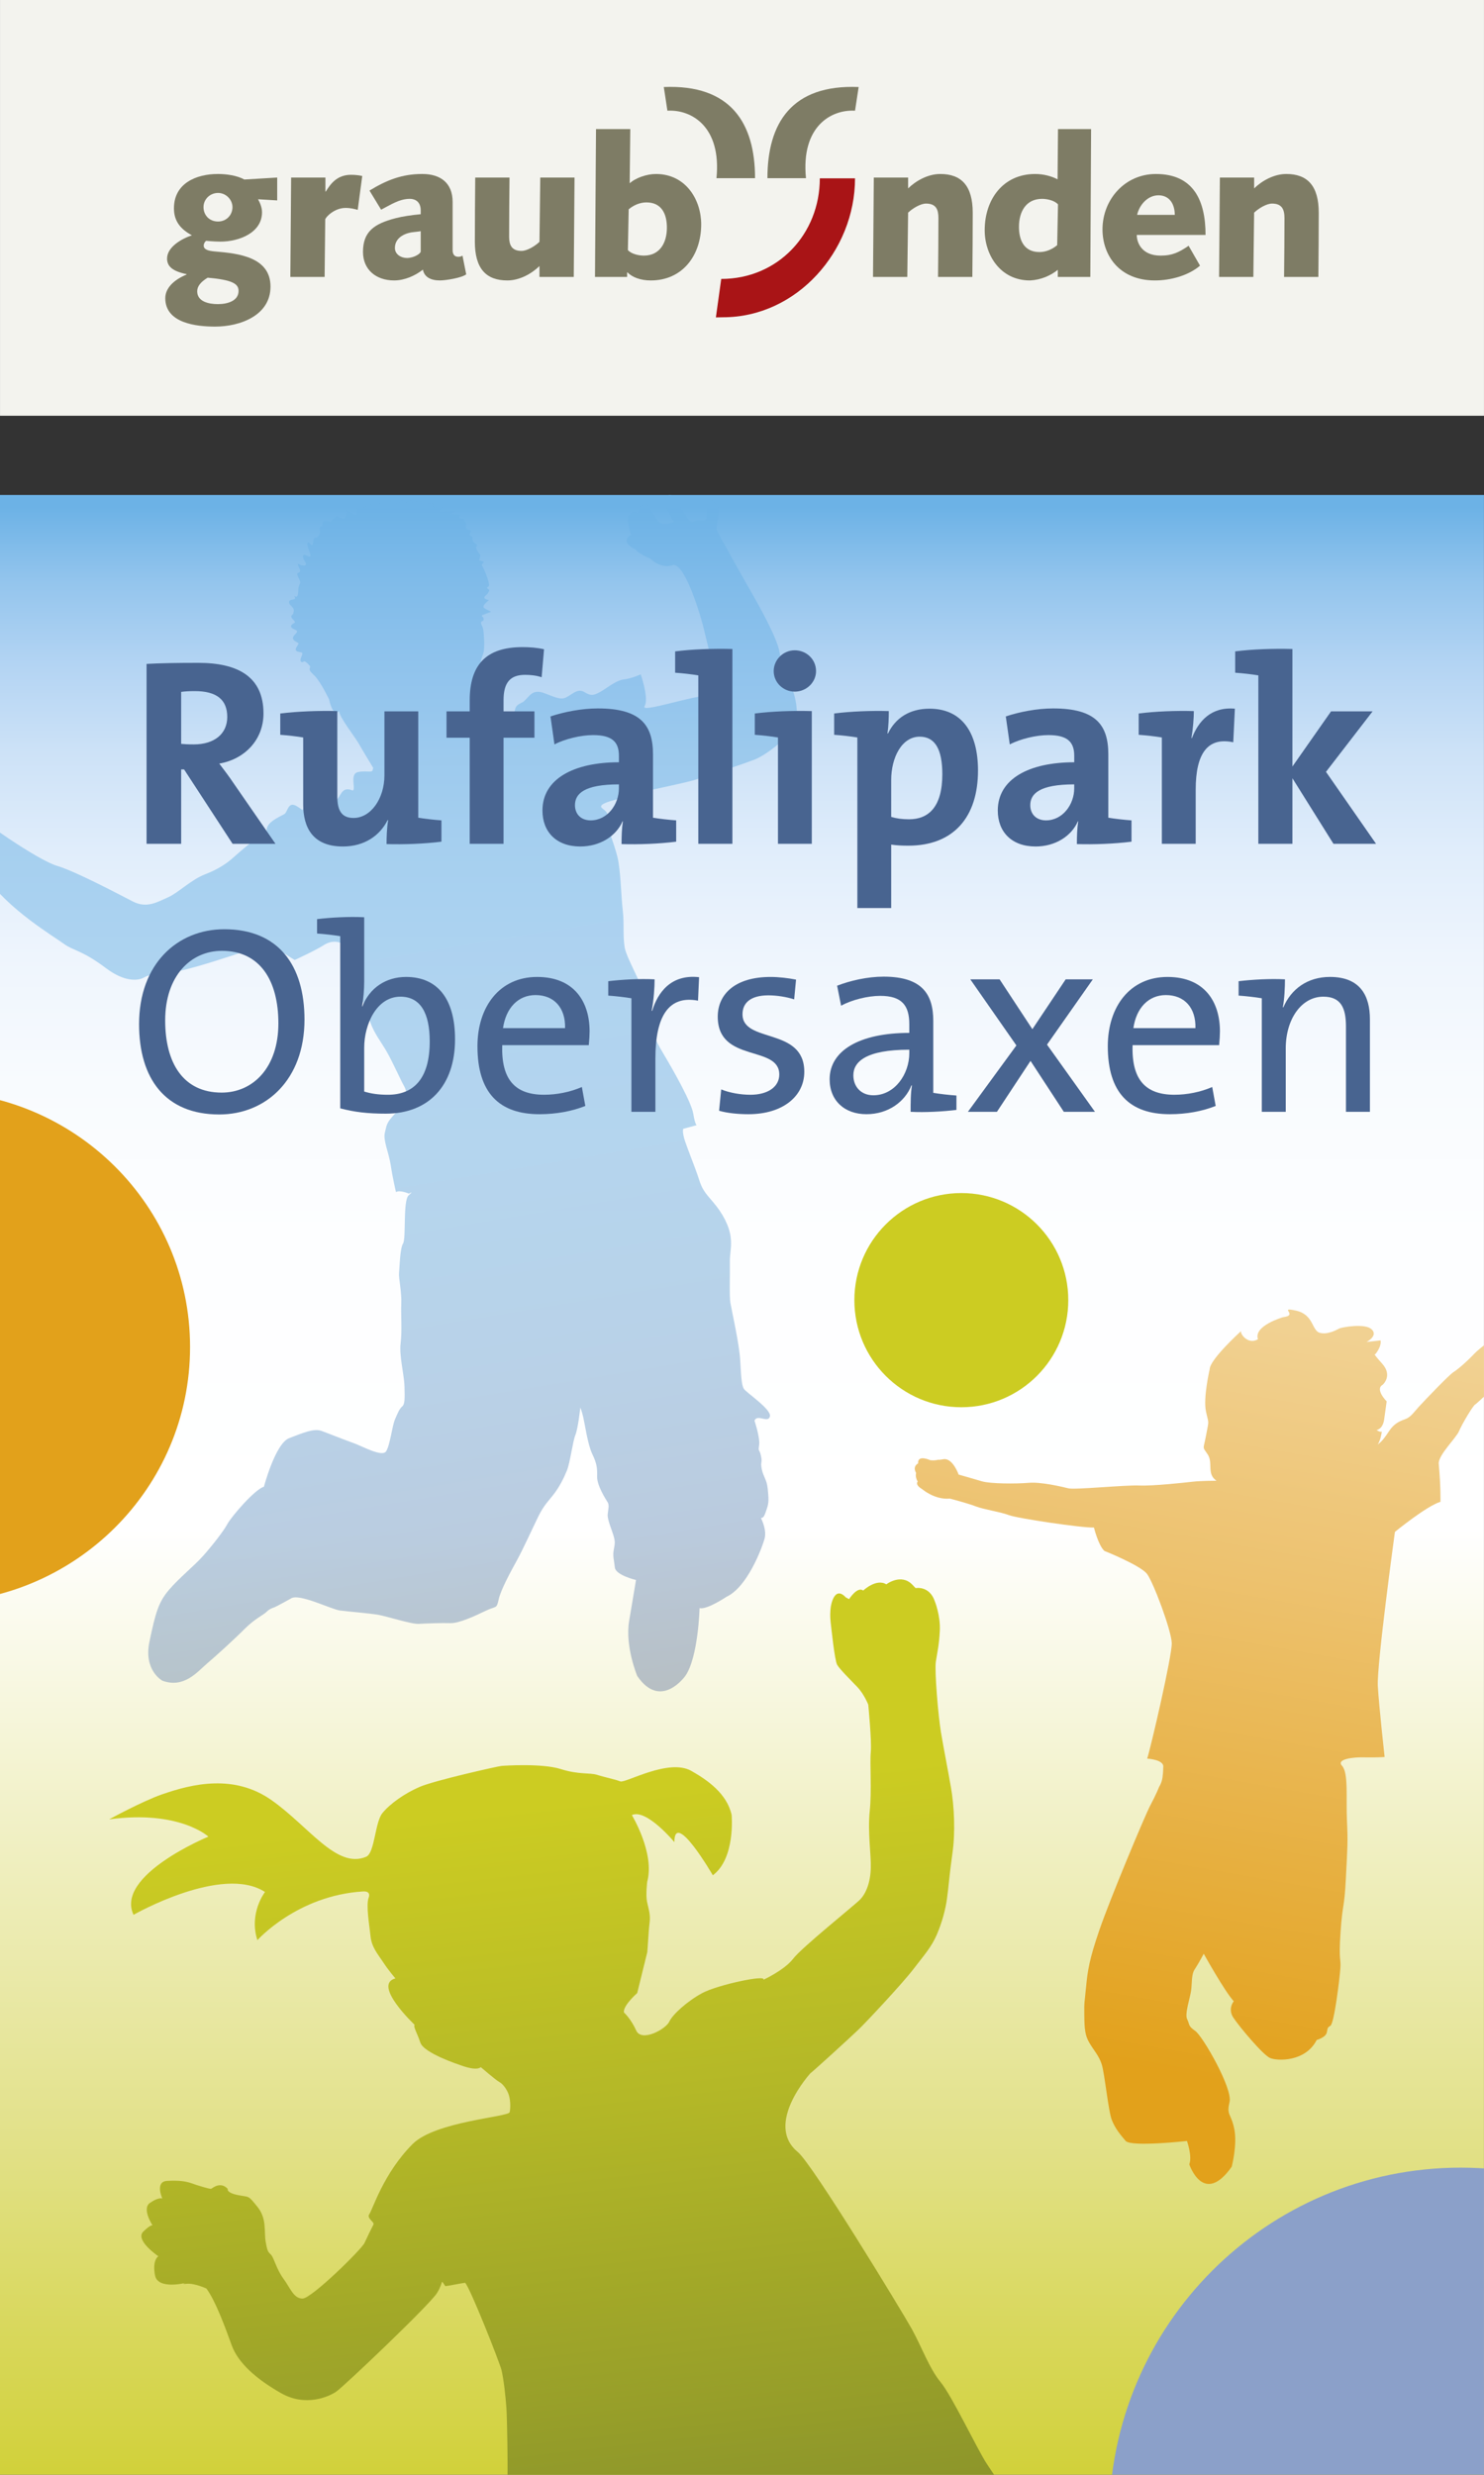 <?xml version="1.0" encoding="utf-8"?>
<!-- Generator: Adobe Illustrator 16.0.0, SVG Export Plug-In . SVG Version: 6.00 Build 0)  -->
<!DOCTYPE svg PUBLIC "-//W3C//DTD SVG 1.1//EN" "http://www.w3.org/Graphics/SVG/1.1/DTD/svg11.dtd">
<svg version="1.1" xmlns="http://www.w3.org/2000/svg" xmlns:xlink="http://www.w3.org/1999/xlink" x="0px" y="0px"
	 width="150.004px" height="250px" viewBox="0 0 150.004 250" enable-background="new 0 0 150.004 250" xml:space="preserve">
<rect x="0" y="0" width="150.004" height="250" fill="#333333" stroke="none"/>
<g id="Ebene_1">
	<g>
		<rect x="0.002" fill="#F3F3EE" width="150" height="42"/>
		<g>
			<path fill-rule="evenodd" clip-rule="evenodd" fill="#7E7C65" d="M19.932,29.429c0-0.499,0.34-0.936,1.057-1.376
				c2.51,0.221,3.125,0.618,3.125,1.337c0,0.976-1.053,1.332-2.09,1.332C21.047,30.722,19.932,30.444,19.932,29.429L19.932,29.429z
				 M22.045,19.491c0.795,0,1.453,0.678,1.453,1.434c0,0.799-0.617,1.453-1.453,1.453c-0.916,0-1.475-0.675-1.475-1.453
				C20.57,20.129,21.227,19.491,22.045,19.491L22.045,19.491z M28.018,17.936l-3.324,0.2c-0.738-0.416-1.834-0.559-2.67-0.559
				c-2.209,0-4.441,0.955-4.441,3.468c0,1.314,0.678,2.108,1.814,2.727c-0.977,0.319-2.51,1.155-2.51,2.35
				c0,0.778,0.537,1.274,1.971,1.573v0.039c-1.336,0.559-2.15,1.396-2.15,2.391c0,2.529,3.146,2.869,5.039,2.869
				c2.508,0,5.596-1.114,5.596-4.042c0-2.988-3.246-3.35-5.578-3.544c-0.736-0.061-1.174-0.202-1.174-0.6
				c0-0.239,0.201-0.478,0.258-0.478c0.061,0,0.818,0.078,1.436,0.078c1.891,0,4.201-0.896,4.201-2.966
				c0-0.459-0.18-0.896-0.398-1.313l1.932,0.117V17.936L28.018,17.936z"/>
			<path fill="#7E7C65" d="M29.348,27.975h3.465l0.061-5.797c0-0.197,0.896-1.174,2.051-1.174c0.518,0,0.895,0.102,1.234,0.197
				l0.457-3.424c-0.357-0.078-0.756-0.117-1.135-0.117c-1.354,0-2.029,0.833-2.547,1.69h-0.041v-1.415h-3.465L29.348,27.975
				L29.348,27.975z"/>
			<path fill-rule="evenodd" clip-rule="evenodd" fill="#7E7C65" d="M38.524,21.183c0.896-0.457,1.83-1.095,2.887-1.095
				c0.658,0,1.115,0.376,1.115,1.173v0.38c-0.936,0.082-1.912,0.238-2.529,0.399c-2.15,0.556-3.306,1.334-3.306,3.406
				c0,1.812,1.335,2.884,3.147,2.884c1.055,0,2.131-0.475,2.908-1.091c0.139,0.735,0.775,1.091,1.711,1.091
				c0.6,0,2.211-0.257,2.668-0.615l-0.377-1.893c-0.102,0.078-0.26,0.12-0.418,0.12c-0.438,0-0.578-0.299-0.578-0.678v-4.86
				c0-1.911-1.215-2.827-3.066-2.827c-2.053,0-3.605,0.618-5.339,1.675L38.524,21.183L38.524,21.183z M42.526,25.408
				c0,0.216-0.697,0.656-1.395,0.656c-0.557,0-1.213-0.34-1.213-1.015c0-1.116,1.135-1.556,2.01-1.617
				c0.279-0.019,0.459-0.058,0.598-0.078V25.408L42.526,25.408z"/>
			<path fill="#7E7C65" d="M54.53,24.431c-0.457,0.437-1.254,0.916-1.813,0.916c-1.035,0-1.254-0.641-1.254-1.453
				c0-2.074,0.02-4.024,0.039-5.958h-3.465c-0.02,2.214-0.039,4.424-0.039,6.473c0,2.749,1.154,3.922,3.287,3.922
				c1.232,0,2.447-0.675,3.244-1.453v1.098h3.467l0.078-10.039H54.61L54.53,24.431L54.53,24.431z"/>
			<path fill-rule="evenodd" clip-rule="evenodd" fill="#7E7C65" d="M60.142,27.975h3.248v-0.457h0.039
				c0.459,0.476,1.293,0.813,2.35,0.813c3.227,0,5.098-2.547,5.098-5.673c0-2.45-1.533-5.08-4.578-5.08
				c-0.918,0-2.033,0.381-2.65,0.938l0.061-5.476h-3.465L60.142,27.975L60.142,27.975z M63.548,21.145
				c0.498-0.419,1.135-0.698,1.793-0.698c1.553,0,2.07,1.194,2.07,2.549c0,1.534-0.717,2.827-2.33,2.827
				c-0.518,0-1.256-0.158-1.613-0.558L63.548,21.145L63.548,21.145z"/>
			<path fill="#7E7C65" d="M88.245,27.975h3.465l0.082-6.493c0.457-0.437,1.254-0.916,1.813-0.916c1.035,0,1.252,0.636,1.252,1.456
				c0,2.069-0.018,4.021-0.039,5.953h3.467c0.02-2.21,0.039-4.424,0.039-6.473c0-2.749-1.154-3.925-3.283-3.925
				c-1.238,0-2.453,0.68-3.248,1.454v-1.096h-3.469L88.245,27.975L88.245,27.975z"/>
			<path fill-rule="evenodd" clip-rule="evenodd" fill="#7E7C65" d="M110.288,13.04h-3.344l-0.043,5.075
				c-0.656-0.337-1.453-0.537-2.271-0.537c-3.225,0-5.096,2.552-5.096,5.678c0,2.45,1.535,5.075,4.582,5.075
				c1.111-0.057,2.09-0.493,2.807-1.072v0.717h3.287L110.288,13.04L110.288,13.04z M106.862,24.766
				c-0.498,0.421-1.137,0.698-1.791,0.698c-1.555,0-2.074-1.194-2.074-2.547c0-1.536,0.717-2.829,2.334-2.829
				c0.514,0,1.254,0.158,1.613,0.558L106.862,24.766L106.862,24.766z"/>
			<path fill-rule="evenodd" clip-rule="evenodd" fill="#7E7C65" d="M120.145,24.829c-0.938,0.636-1.613,0.994-2.828,0.994
				c-1.916,0-2.412-1.315-2.412-2.092h6.953c0-3.443-1.195-6.153-5.021-6.153c-3.125,0-5.396,2.572-5.396,5.598
				c0,2.569,1.653,5.155,5.298,5.155c1.592,0,3.385-0.493,4.561-1.492L120.145,24.829L120.145,24.829z M114.943,21.703
				c0.221-0.997,1.059-1.973,2.152-1.973c1.156,0,1.652,0.935,1.652,1.973H114.943L114.943,21.703z"/>
			<path fill="#7E7C65" d="M123.225,27.975h3.465l0.078-6.493c0.459-0.437,1.254-0.916,1.813-0.916c1.033,0,1.254,0.636,1.254,1.456
				c0,2.069-0.018,4.021-0.039,5.953h3.465c0.02-2.21,0.039-4.424,0.039-6.473c0-2.749-1.152-3.925-3.283-3.925
				c-1.238,0-2.453,0.68-3.248,1.454v-1.096h-3.463L123.225,27.975L123.225,27.975z"/>
			<path fill="#A91416" d="M72.362,32.066l0.711-0.014c7.5,0,13.354-6.728,13.354-14.036h-3.559c0,5.602-4.217,10.163-9.965,10.163
				L72.362,32.066L72.362,32.066z"/>
			<path fill="#7E7C65" d="M86.794,8.792c-6.766-0.284-9.221,3.641-9.221,9.21h3.895c-0.514-5.211,2.523-6.957,4.959-6.819
				L86.794,8.792L86.794,8.792z"/>
			<path fill="#7E7C65" d="M67.097,8.792c6.766-0.284,9.223,3.641,9.223,9.21h-3.898c0.514-5.211-2.523-6.957-4.959-6.819
				L67.097,8.792L67.097,8.792z"/>
		</g>
	</g>
	<g>
		<g>
			<defs>
				<rect id="SVGID_1_" y="50" width="150" height="200"/>
			</defs>
			<linearGradient id="SVGID_2_" gradientUnits="userSpaceOnUse" x1="75" y1="51.185" x2="75" y2="260.212">
				<stop  offset="0" style="stop-color:#6CB2E6"/>
				<stop  offset="0.037" style="stop-color:#94C5ED"/>
				<stop  offset="0.076" style="stop-color:#B3D4F3"/>
				<stop  offset="0.119" style="stop-color:#CDE2F7"/>
				<stop  offset="0.166" style="stop-color:#E0EDFB"/>
				<stop  offset="0.217" style="stop-color:#EEF5FD"/>
				<stop  offset="0.278" style="stop-color:#F8FBFE"/>
				<stop  offset="0.353" style="stop-color:#FDFEFF"/>
				<stop  offset="0.494" style="stop-color:#FFFFFF"/>
				<stop  offset="0.789" style="stop-color:#E2E189"/>
				<stop  offset="1" style="stop-color:#CCCC22"/>
			</linearGradient>
			<use xlink:href="#SVGID_1_"  overflow="visible" fill="url(#SVGID_2_)"/>
			<clipPath id="SVGID_3_">
				<use xlink:href="#SVGID_1_"  overflow="visible"/>
			</clipPath>
			<ellipse clip-path="url(#SVGID_3_)" fill="#CCCC22" cx="97.172" cy="131.342" rx="10.811" ry="10.818"/>
			<linearGradient id="SVGID_4_" gradientUnits="userSpaceOnUse" x1="31.021" y1="59.472" x2="49.787" y2="172.817">
				<stop  offset="0" style="stop-color:#6CB2E6"/>
				<stop  offset="0.332" style="stop-color:#6DB1E4"/>
				<stop  offset="0.533" style="stop-color:#6FADDD"/>
				<stop  offset="0.699" style="stop-color:#73A5D2"/>
				<stop  offset="0.846" style="stop-color:#769AC1"/>
				<stop  offset="0.979" style="stop-color:#768AAC"/>
				<stop  offset="1" style="stop-color:#7587A8"/>
			</linearGradient>
			<path opacity="0.5" clip-path="url(#SVGID_3_)" fill="url(#SVGID_4_)" d="M-8.966,82.435c0,0-1.84-0.951-2.675-0.981
				c0,0-1.649-0.471-1.327-1.063c0,0,0.299-0.879,1.658-0.021c0,0,1.601,0.31,1.986,0.122c0.385-0.188,0.752-0.62,0.89-0.955
				c0.139-0.336,0.113-2.014,0.076-2.625c-0.037-0.612-0.587-1.807-0.216-2.199c0.372-0.391,0.025-0.206,0.025-0.206
				s-1.14-0.543-1.044-0.877c0,0-1.899-0.046-1.507-0.725c0,0,1.263-0.652,2.08-0.252c0,0-0.152-1.833,0.663-0.818
				c0,0,0.43,0.853,0.652,1.32c0.025,0.056,0.051,0.107,0.072,0.15c0.183,0.398,0.835,0.726,0.884,1.542
				c0,0,0.511,1.852,0.628,2.458c0.115,0.607,1.034,1.369,1.317,2.129c0.285,0.76,0.821,1.096,1.637,2.15
				c0.817,1.055,6.976,5.3,8.909,5.876s6.27,2.886,7.7,3.617c1.43,0.729,2.532,0.007,3.535-0.423
				c1.001-0.431,2.342-1.783,3.732-2.32c1.392-0.537,2.225-1.121,2.862-1.692c0.637-0.572,2.402-2.114,3.06-2.319
				c0.66-0.205,0.107-0.211,0.424-0.845c0.316-0.634,1.358-1.025,1.703-1.252c0.342-0.226,0.354-1.331,1.257-0.773
				c0.905,0.557,0.305,0.431,0.909-0.016c0.606-0.448,1.04-1.089,1.639-1.003c0.598,0.086,1.067,0.589,1.411,0.403
				c0.344-0.185,0.49-1.013,1.04-1.087c0.548-0.075,0.69,0.326,0.745-0.088c0.055-0.413-0.292-1.497,0.41-1.663
				c0.704-0.167,1.432,0.075,1.494-0.174c0.064-0.25,0.064-0.25,0.064-0.25s-1.058-1.735-1.459-2.448
				c-0.4-0.712-2.027-2.741-1.984-3.316c0,0-0.58,0.813-1.022-1.166c0,0-0.862-1.788-1.45-2.367
				c-0.591-0.578-0.55-0.539-0.456-0.953c0,0-0.473-0.626-0.662-0.492c-0.189,0.134-0.396,0.025-0.298-0.309s0.362-0.596-0.08-0.65
				c-0.438-0.056-0.525-0.214-0.311-0.555c0.217-0.342,0.258-0.303-0.07-0.487c-0.326-0.185-0.416-0.343-0.232-0.599
				c0.18-0.257,0.564-0.446,0.121-0.623c-0.45-0.177-0.501-0.378-0.273-0.556c0.229-0.177,0.43-0.108,0.051-0.495
				c-0.382-0.386,0.049-0.453,0.041-0.576c-0.008-0.122,0.215-0.381-0.165-0.727c-0.377-0.345-0.313-0.594-0.039-0.653
				c0.274-0.058,0.511-0.072,0.335-0.347c-0.174-0.276,0.346,0.47,0.365-0.474c0.021-0.943,0.352-0.717,0.123-1.234
				c-0.23-0.519-0.313-0.595-0.084-0.692c0.23-0.097,0.182-0.257,0.047-0.536c-0.137-0.277-0.186-0.438,0.061-0.29
				c0.247,0.149,0.845,0.193,0.579-0.242c-0.264-0.433-0.318-0.674-0.125-0.728c0.195-0.053,0.907,0.599,0.531-0.36
				c-0.377-0.96-0.141-1.055,0.07-0.782c0.216,0.272,0.249,0.188,0.308-0.144c0.059-0.33,0.051-0.453,0.25-0.465
				c0.195-0.012,0.455-0.273,0.436-0.6c-0.021-0.325-0.074-0.568,0.125-0.54c0.2,0.028,0.11-0.129,0.173-0.419
				c0.061-0.291,0.791-0.008,0.791-0.008s0.259-0.304,0.44-0.52c0.186-0.215,0.688,0.205,0.88,0.15
				c0.197-0.053,0.359-0.595,0.35-0.757c-0.01-0.164,0.737,0.404,0.896,0.394c0.156-0.01,0.057-0.373,0.119-0.622
				c0.063-0.25,0.031-0.125,0.271-0.099c0.237,0.026,0.399,0.098,0.735-0.25c0.336-0.349,0.363,0.141,0.634,0.002
				c0.27-0.14,0.436-0.6,0.436-0.6s0.113,0.525,0.351,0.51c0.236-0.015,0.6,0.126,0.889-0.301c0.29-0.428,0.337-0.348,0.517,0.01
				c0.18,0.356,0.184,0.438,0.402,0.098c0.216-0.341,0.343-0.227,0.39-0.065c0.051,0.16,0.363,0.101,0.514-0.032
				c0.15-0.132,0.306-0.183,0.353-0.063s0.098,0.281,0.443,0.137c0.346-0.144,0.573-0.322,0.507-0.113
				c-0.067,0.208,0.064,0.406,0.494,0.297c0.426-0.109,0.858-0.136,0.753,0.035c-0.107,0.17,0.023,0.366,0.258,0.311
				c0.232-0.055,0.78-0.13,0.636,0.043c-0.148,0.173-0.333,0.389-0.057,0.373c0.275-0.018,1.493-0.134,1.382-0.046
				c-0.115,0.09-0.457,0.275-0.457,0.275l0.952,0.063c0,0-0.21,0.464,0.104,0.405c0.313-0.061,0.543,0.457,0.479,0.707
				c-0.063,0.249,0.107,0.444,0.303,0.432c0.198-0.013,0.251,0.188,0.104,0.362c-0.148,0.173,0.259,0.352,0.259,0.352
				s-0.068,0.169,0.066,0.447c0.137,0.278,0.535,0.335,0.35,0.51c-0.189,0.176,0.199,0.684,0.325,0.8
				c0.127,0.114-0.079,0.619-0.079,0.619s0.321,0.062,0.444,0.136c0.121,0.074-0.264,0.262-0.135,0.417
				c0.127,0.155,0.913,1.949,0.645,2.089c-0.268,0.141-0.105,0.212,0.016,0.287c0.126,0.074,0.016,0.244-0.092,0.414
				c-0.109,0.172-0.531,0.362-0.244,0.548c0.289,0.188,0.478,0.012,0.289,0.188c-0.186,0.175-0.527,0.442-0.475,0.643
				c0.053,0.201,0.856,0.438,0.743,0.486c-0.116,0.048-0.772,0.294-0.772,0.294s-0.273,0.058-0.064,0.208
				c0.205,0.152,0.061,0.406,0.061,0.406s-0.353,0.021-0.172,0.379c0.182,0.358,0.191,0.561,0.191,0.561s0.229,1.787-0.045,2.459
				c-0.275,0.672-0.219,0.915-0.376,1.62c-0.152,0.706,0.237,1.255-0.564,1.714c0,0,0.016,1.514-0.213,2.306
				c0,0-0.113,0.744,0.15,1.179c0.266,0.433,0.716,0.037,0.896,0.395c0.182,0.357,0.275,0.638,0.459,0.38
				c0.18-0.257-0.029-1.104,0.87-1.281c0.897-0.179,1.005-0.39,1.415-0.17c0.407,0.22,0.302,0.432,0.472-0.029
				c0.168-0.461,0.066-0.823,0.523-1.097c0.458-0.273,0.351-0.104,0.759-0.539c0.407-0.435,0.663-0.778,1.344-0.697
				c0.674,0.081,1.829,0.828,2.488,0.624c0.661-0.206,1.282-1.062,2.02-0.617c0.739,0.444,0.968,0.309,1.545,0.027
				c0.574-0.282,1.626-1.207,2.453-1.299c0.823-0.091,1.707-0.515,1.707-0.515s0.757,2.142,0.469,3.044
				c-0.018,0.062-0.041,0.117-0.072,0.166c-0.467,0.766,4.954-1.126,6.579-1.063c0,0,1.032,0.06,0.812-0.95
				c0,0-1.057-4.315-1.381-5.688c-0.32-1.372-1.871-6.598-3.095-6.563c0,0-1.112,0.519-2.332-0.633c0,0-1.342-0.572-1.443-0.894
				c0,0-1.745-0.751-0.527-1.523c0,0-0.585-1.766-0.166-2.035c0,0,0.438-0.601,0.822-0.134c0,0,0.45-1.666,1.23-0.568
				c0,0,0.313,0.554,0.619,1.026c0.306,0.472,0.39,0.549,0.751,0.608c0.357,0.061,0.862-0.094,0.862-0.094l0.23-0.097
				c0,0-1.228-1.972-0.817-2.365c0,0,0.269-0.793,0.946-0.018c0,0,1.151,1.976,1.49,2.282c0.334,0.307,0.504-0.152,0.942-0.058
				c0.441,0.096,0.631-0.039,0.703-0.166c0.072-0.128-0.02-0.941,0.047-1.15c0.064-0.209,0.053-1.068,0.554-0.69
				c0.496,0.379,0.591,0.619,0.628,1.23c0.039,0.612-0.229,1.406-0.175,1.689c0.059,0.283,2.591,4.752,3.432,6.216
				c0.843,1.462,2.665,4.708,2.913,6.125c0.244,1.417,1.011,2.925,1.397,4.048c0.386,1.122,0.622,3.072-0.037,3.891
				c-0.661,0.82-2.615,2.497-3.891,2.984c-1.274,0.489-5.306,1.844-6.238,2.106c-0.933,0.263-4.486,1.016-4.763,1.074
				c-0.27,0.058-0.115,0.007-0.115,0.007s0.211,0.232-0.303,0.223c0,0-1.185,0.034-1.563,0.302
				c-0.379,0.269-3.128,0.644-2.381,1.212c0.749,0.567,0.436,0.627,0.383,1.041c-0.055,0.413,0.829,2.568,1.149,3.899
				c0.321,1.333,0.364,3.949,0.528,5.332c0.164,1.382-0.002,2.499,0.191,3.754c0.199,1.257,2.438,4.844,2.679,6.836
				c0.24,1.99,0.172,2.117,1.274,3.974c1.104,1.855,2.794,4.863,2.983,5.997c0.186,1.135,0.348,1.166,0.348,1.166l-1.362,0.371
				c0,0-0.139,0.296,0.199,1.298c0.341,1.003,1.036,2.68,1.381,3.764c0.344,1.085,0.596,1.355,1.493,2.405s1.568,2.318,1.717,3.416
				c0.146,1.096-0.098,1.643-0.074,2.666c0.025,1.019-0.068,3.361,0.055,4.048c0.119,0.688,0.886,4.121,0.981,5.672
				c0.098,1.549,0.123,2.613,0.385,3.004c0.262,0.395,2.819,2.078,2.626,2.787c-0.193,0.707-1.284-0.289-1.559,0.424
				c0,0,0.581,1.723,0.47,2.467c-0.111,0.746,0.023,0.326,0.188,1.096c0.166,0.768-0.086,0.535,0.082,1.344
				c0.168,0.811,0.494,0.994,0.599,1.969c0.098,0.979,0.125,1.387-0.076,1.973c-0.202,0.588-0.296,1-0.614,0.98
				c0,0,0.632,1.188,0.367,2.105c-0.258,0.916-1.716,4.854-3.83,5.846c0,0-2.014,1.354-2.736,1.15c0,0-0.129,4.965-1.436,6.846
				c0,0-2.473,3.514-4.864,0.016c0,0-1.255-2.992-0.82-5.559c0.436-2.564,0.693-4.137,0.693-4.137s-2.047-0.486-2.137-1.26
				c-0.084-0.773-0.23-1.174-0.109-1.795c0.117-0.621,0.148-0.787-0.004-1.352c-0.154-0.563-0.663-1.719-0.612-2.213
				c0.047-0.496,0.179-0.953,0.002-1.227c-0.176-0.277-1.093-1.695-1.071-2.598c0.025-0.902-0.041-1.348-0.496-2.301
				c-0.454-0.957-0.737-2.984-0.897-3.67c-0.164-0.688-0.303-1.008-0.303-1.008s-0.226,2.104-0.501,2.777
				c-0.273,0.67-0.535,2.814-0.849,3.57c-0.307,0.758-0.727,1.6-1.278,2.332c-0.548,0.73-1.034,1.129-1.633,2.354
				c-0.598,1.223-1.536,3.287-2.141,4.389c-0.605,1.105-1.638,2.971-1.854,3.967c-0.215,0.994-0.238,0.627-1.313,1.145
				c-1.073,0.518-2.69,1.271-3.562,1.246c-0.874-0.029-2.45,0.027-3.201,0.072c-0.746,0.047-3.251-0.779-4.17-0.928
				c-0.919-0.146-2.907-0.309-3.785-0.42c-0.878-0.109-4.186-1.787-4.979-1.205c0,0-1.491,0.828-1.647,0.877
				c-0.152,0.053-0.505,0.156-0.8,0.461c-0.299,0.307-1.185,0.688-2.229,1.734c-1.042,1.047-2.878,2.717-3.818,3.514
				c-0.938,0.797-2.295,2.514-4.483,1.711c0,0-1.922-1.025-1.312-3.932c0.612-2.904,0.901-3.986,1.973-5.242
				c1.069-1.252,2.54-2.408,3.463-3.447c0.926-1.039,2.063-2.5,2.453-3.225c0.389-0.719,2.753-3.488,3.684-3.75
				c0,0,1.155-4.369,2.545-4.904c1.391-0.537,2.509-1.018,3.276-0.736c0.771,0.281,2.354,0.918,3.242,1.232
				c0.89,0.313,2.901,1.459,3.294,0.82c0.395-0.639,0.599-2.494,0.872-3.168c0.275-0.67,0.484-1.137,0.749-1.355
				c0.262-0.221,0.27-0.754,0.23-2.021c-0.041-1.266-0.55-3.117-0.39-4.355c0.161-1.238,0.015-2.988,0.067-4.057
				c0.053-1.07-0.278-2.563-0.228-3.016c0.051-0.455,0.082-2.503,0.409-3.015c0.322-0.512-0.033-4.337,0.566-4.866
				c0.601-0.529,0.029-0.166,0.029-0.166s-0.896-0.395-1.315-0.164c0,0-0.318-1.332-0.52-2.669c-0.202-1.339-0.79-2.532-0.603-3.321
				c0.189-0.789,0.18-0.952,0.733-1.601c0.553-0.648,1.05-0.925,1.188-1.22c0.141-0.296,0.445-1.133,0.047-1.846
				c-0.403-0.712-1.097-2.307-1.717-3.415c-0.621-1.108-1.302-1.884-1.738-3.126c-0.432-1.243-0.942-2.481-1.167-3.574
				c-0.225-1.091-0.496-3.53-1.2-4.06c-0.706-0.529-1.503-0.643-2.34-0.1c-0.841,0.543-2.917,1.49-2.917,1.49
				s-2.215-1.295-2.327-1.82c0,0-7.544,2.72-10.172,3.086c-2.631,0.369-2.164,0.216-2.815,0.543c0,0-1.376,0.822-3.78-0.994
				c-2.407-1.815-3.314-1.758-4.228-2.44c-0.912-0.68-5.632-3.458-7.896-6.798c-2.265-3.339-2.446-3.082-3.256-3.36
				c-0.807-0.277-0.162-0.072-0.162-0.072s-1.05-0.384-1.331-1.063C-6.176,84.063-8.683,83.195-8.966,82.435z"/>
			<ellipse clip-path="url(#SVGID_3_)" fill="#CCCC22" cx="341.195" cy="176.826" rx="13.833" ry="13.846"/>
			<path clip-path="url(#SVGID_3_)" fill="#E2A11B" d="M19.212,136.08c0,14.277-11.657,25.844-26.041,25.844
				c-14.383,0-26.041-11.566-26.041-25.844c0-14.276,11.658-25.841,26.041-25.841C7.555,110.239,19.212,121.804,19.212,136.08z"/>
			<path clip-path="url(#SVGID_3_)" fill="#8BA0C9" d="M183.171,254.537c0,19.645-15.9,35.564-35.522,35.564
				c-19.621,0-35.531-15.92-35.531-35.564c0-19.635,15.91-35.559,35.531-35.559C167.271,218.979,183.171,234.902,183.171,254.537z"
				/>
			<linearGradient id="SVGID_5_" gradientUnits="userSpaceOnUse" x1="61.5" y1="255.269" x2="53.225" y2="182.503">
				<stop  offset="0" style="stop-color:#8C952A"/>
				<stop  offset="0.588" style="stop-color:#B4B827"/>
				<stop  offset="1" style="stop-color:#CCCC22"/>
			</linearGradient>
			<path clip-path="url(#SVGID_3_)" fill="url(#SVGID_5_)" d="M87.764,172.207c0,0-0.405-1.043-1.095-1.773
				c-0.696-0.727-1.791-1.805-2.049-2.254c-0.255-0.451-0.585-3.684-0.659-4.307c-0.07-0.629-0.035-1.039,0-1.426
				c0.039-0.383,0.404-2.293,1.538-1.074l0.327,0.172c0,0,0.843-1.322,1.425-0.865c0,0,1.32-1.254,2.339-0.629
				c0,0,1.495-1.146,2.629,0.035l0.331,0.346c0,0,1.388-0.277,1.937,1.32c0,0,0.581,1.426,0.513,2.957
				c-0.074,1.521-0.258,2.184-0.404,3.152c-0.146,0.977,0.256,5.598,0.516,7.127c0.254,1.529,0.694,3.752,1.019,5.623
				c0.328,1.877,0.442,4.52,0.148,6.564c-0.293,2.051-0.402,3.512-0.551,4.59c-0.145,1.074-0.474,2.361-1.021,3.643
				c-0.548,1.291-1.316,2.121-2.376,3.512c-1.06,1.387-4.715,5.313-5.628,6.18c-0.913,0.871-4.458,4.102-4.786,4.342
				c0,0-4.702,5.139-1.276,7.957c1.495,1.23,10.521,16.082,11.509,17.85c0.985,1.773,1.793,4.031,2.919,5.387
				c1.136,1.35,3.732,6.842,4.683,8.268c0.948,1.42,1.861,2.809,1.861,2.809s-1.24,0.805-2.593,1.359
				c-1.353,0.553-3.984,1.525-4.679,2.117c-0.693,0.59-4.422,2.951-4.273,3.09c0.143,0.137-0.148-0.139-0.148-0.139
				s4.644,8.859,5.446,10.211c0.802,1.357,1.207,3.232,1.789,4.758c0.583,1.533,1.682,4.965,2.047,5.877
				c0.366,0.898,1.021,2.533,1.021,2.533l-0.434,0.309c0,0,0.729,1.633,1.058,2.92c0.328,1.283,0.582,3.057,0.95,4.063
				c0.365,1.01,0.326,1.25,0.584,2.469c0.259,1.213,0.804,5.172,0.952,6.703c0.145,1.529,0.105,5.488,0.105,5.488
				s0-1.461-0.035,0.242c-0.037,1.703-0.146,6.393-0.182,8.199c-0.037,1.803-0.146,2.775,0.292,4.131
				c0.441,1.355,0.949,1.67,1.681,2.605s2.08,2.361,2.849,3.057c0.769,0.693,2.049,1.842,2.449,2.533
				c0.403,0.695,2.522,1.98,1.17,3.199c0,0-0.804,1.424-1.205,1.248c0,0-0.404,1.289-1.353,1.01c-0.952-0.283-0.184,0-0.184,0
				s-2.266,1.527-3.36,0.625c0,0-1.244-0.662-1.605-1.25c-0.369-0.592-0.406-0.559-0.956-1.01c-0.546-0.449-1.533-2.605-2.117-3.441
				c-0.583-0.83-0.363-0.621-1.535-1.139c-1.167-0.525-2.594-1.115-2.557-2.434c0.039-1.322-0.182-1.668-0.296-2.57
				c-0.107-0.904-0.07-2.053-0.215-3.127c-0.148-1.08,0-1.322-0.365-3.197c-0.367-1.873-0.95-4.965-1.975-7.535
				c-1.022-2.57-2.084-4.48-2.156-6.982c-0.072-2.5-0.035-3.576-0.403-4.484c-0.363-0.9-2.154-3.504-2.664-4.652
				c-0.513-1.143-3.324-4.998-3.691-5.555c-0.365-0.555-4.422-5.939-4.823-6.637c-0.402-0.695-1.278-1.91-1.861-2.705
				c-0.586-0.799-1.683-2.088-2.414-2.818c-0.731-0.727-1.021-0.727-1.021-0.727s-1.136,0.383-2.047,0.137
				c0,0-1.243,0.834-1.717,1.875c-0.475,1.041-6.066,11.85-6.248,12.438c-0.186,0.592-3.108,5.209-3.108,5.209
				s-1.058,2.365-1.498,3.197c-0.438,0.834-0.876,1.842-1.571,2.953c-0.692,1.111-1.607,1.387-1.826,2.813s-0.076,3.785-0.62,5.242
				c-0.549,1.459-1.646,2.711-1.939,4.166c-0.291,1.461-1.567,5.836-1.751,7.09c-0.185,1.248-1.172,3.406-0.948,4.621
				c0.215,1.213-0.149,1.629,0.072,2.811c0.209,1.146,0.422,2.262-0.7,3.402c-0.033,0.033-0.07,0.072-0.105,0.107
				c-1.245,1.18-1.169,0.521-2.485,1.803c-1.315,1.291-0.95,0.869-1.206,2.262c0,0-1.097,2.463-1.973,3.332
				c-0.88,0.871-1.608,1.6-3.179,1.91c0,0-1.828,0-1.425-1.039c0,0-2.483,0.17-2.339-0.801c0,0-0.839-0.412-0.66-0.939
				c0,0-1.68-1.213-0.07-2.566c0,0,1.095-0.658,1.495-1.184c0.402-0.518,1.28-1.389,1.865-2.186c0.585-0.799,1.717-1.84,2.01-2.643
				c0.293-0.797,0.733-1.668,1.022-2.117c0.295-0.451,0.767-0.59,0.878-1.74c0.109-1.143-0.035-6.836,0.037-9.094
				c0.072-2.26,0.219-5.387,0.512-7.262c0.292-1.879,0.438-3.055,0.765-4.795c0.33-1.738,1.024-3.574,1.245-4.758
				c0.22-1.182,0.329-3.23,0.622-3.893c0.293-0.656,0.731-1.178,0.731-1.91c0-0.725,0.035-2.533,0.4-3.893
				c0.364-1.348,1.353-7.182,1.861-9.41c0.511-2.221,1.39-5.486,1.609-6.736c0.219-1.25,0.328-3.996,0.328-3.996
				s-1.682-12.99-1.646-14.275c0.035-1.283-0.035-5.803-0.107-6.908c-0.074-1.117-0.291-3.057-0.51-3.895
				c-0.222-0.834-3.103-8.141-3.66-8.775c-0.02-0.02-1.986,0.361-2.006,0.34c-0.548-0.77-0.109-0.49-0.841,0.693
				c-0.729,1.18-9.423,9.445-10.193,9.967c-0.767,0.516-3.104,1.561-5.592,0.137c-2.482-1.42-4.309-3.021-4.968-4.824
				c-0.654-1.809-1.646-4.516-2.559-5.736c0,0-1.204-0.553-1.973-0.477c-0.767,0.064-0.035-0.111-0.035-0.111
				s-2.888,0.766-3.181-0.732c0,0-0.327-1.416,0.33-1.941c0,0-2.303-1.563-1.568-2.434c0,0,0.692-0.723,0.983-0.693
				c0,0-1.206-1.807-0.146-2.326c0,0,0.657-0.486,1.136-0.383c0,0-0.77-1.701,0.474-1.773c1.241-0.066,1.9,0.037,2.484,0.242
				c0.581,0.215,1.861,0.594,1.973,0.557c0.109-0.031,0.915-0.799,1.68,0c0,0-0.182,0.385,1.024,0.631
				c1.204,0.24,0.985-0.039,1.973,1.178c0.985,1.213,0.657,2.5,0.841,3.547c0.182,1.039,0.256,1.006,0.549,1.318
				c0.292,0.311,0.546,1.459,1.236,2.393c0.699,0.939,1.026,2.02,1.941,2.02c0.912,0,5.955-4.967,6.25-5.594
				c0.291-0.625,0.767-1.6,0.913-1.875c0.146-0.279-0.733-0.627-0.403-1.076c0.327-0.455,1.422-4.119,4.37-7.07
				c2.291-2.287,9.696-2.727,9.805-3.213c0.111-0.484,0.074-1.395-0.146-1.91c-0.217-0.52-0.582-0.975-0.913-1.148
				c-0.328-0.172-1.86-1.492-1.86-1.492s-0.331,0.449-2.086-0.209c0,0-3.652-1.182-4.017-2.258
				c-0.367-1.078-0.732-1.596-0.586-1.811c0,0-4.311-4.061-1.938-4.686c0,0-0.694-0.795-1.241-1.635
				c-0.546-0.83-1.169-1.521-1.277-2.635c-0.111-1.113-0.477-3.094-0.186-3.891c0,0,0.306-0.682-0.582-0.623
				c-6.659,0.414-10.667,4.922-10.667,4.922c-0.886-2.746,0.769-4.867,0.769-4.867c-4.329-2.813-13.289,2.305-13.289,2.305
				c-1.892-4.004,7.568-7.898,7.568-7.898s-2.911-2.709-10.035-1.746c0,0,3.345-1.826,5.341-2.521
				c3.081-1.076,7.309-2.08,11.093,0.594c3.785,2.67,6.571,6.975,9.547,5.705c0.874-0.371,0.88-3.48,1.645-4.414
				c0.768-0.941,2.229-1.98,3.763-2.643c1.535-0.658,7.895-2.082,8.261-2.117c0.361-0.033,4.127-0.277,5.992,0.314
				c1.861,0.588,2.923,0.346,3.69,0.588c0.763,0.246,1.828,0.451,2.335,0.66c0.512,0.209,4.874-2.361,7.177-1.064
				c1.654,0.936,3.603,2.301,4.08,4.455c0,0,0.402,4.391-1.902,6.092c0,0-3.889-6.699-3.887-3.348c0,0-2.835-3.424-4.297-2.729
				c0,0,2.342,3.836,1.552,6.734c0,0-0.162,1.289-0.02,2.016c0.149,0.73,0.37,1.254,0.261,2.119
				c-0.111,0.869-0.204,2.816-0.237,2.988c-0.037,0.174-1.017,4.121-1.017,4.121s-1.45,1.264-1.341,1.957
				c0,0,0.692,0.611,1.241,1.826c0.546,1.215,3.009-0.156,3.34-0.891c0.332-0.729,1.827-2.08,3.337-2.893
				c1.511-0.818,6.514-1.898,6.184-1.344c0,0,2.117-0.971,2.997-2.117c0.876-1.148,6.137-5.35,6.761-5.975
				c0.62-0.627,1.06-1.77,1.093-3.197c0.039-1.422-0.326-3.643-0.109-5.729c0.221-2.082,0-4.863,0.109-5.975
				C88.127,175.889,87.764,172.207,87.764,172.207z"/>
			
				<linearGradient id="SVGID_6_" gradientUnits="userSpaceOnUse" x1="66.515" y1="207.157" x2="63.765" y2="130.801" gradientTransform="matrix(-0.978 -0.135 -0.136 0.991 208.271 12.555)">
				<stop  offset="0" style="stop-color:#E2A11B"/>
				<stop  offset="0.67" style="stop-color:#EDC26F"/>
				<stop  offset="1" style="stop-color:#F1D192"/>
			</linearGradient>
			<path clip-path="url(#SVGID_3_)" fill="url(#SVGID_6_)" d="M92.601,148.797c-0.396-0.689,0.203-0.961,0.203-0.961
				c-0.084-0.928,1.228-0.326,1.228-0.326c0.361,0.051,0.669-0.008,0.858-0.057c-0.057,0.029,0.008,0.039,0.479-0.043
				c0.927-0.152,1.533,1.555,1.533,1.555s1.472,0.414,2.344,0.676c0.872,0.26,3.451,0.262,4.718,0.156
				c1.272-0.109,3.364,0.391,4.039,0.557c0.673,0.16,5.693-0.348,7.149-0.287c1.457,0.059,4.571-0.291,5.422-0.385
				c0.85-0.096,2.385-0.096,2.385-0.096c-1.021-0.705-0.311-1.807-0.888-2.666c-0.583-0.859-0.432-0.414-0.145-1.998
				s0.27-0.951-0.025-2.336c-0.299-1.379,0.373-4.256,0.373-4.256c-0.002-0.988,3.183-3.871,3.183-3.871
				c-0.166,0.189,0.644,1.445,1.699,0.834c-0.479-1.365,2.538-2.229,2.538-2.229c1.628-0.199-0.552-1.064,1.278-0.67
				c1.826,0.391,1.605,1.984,2.408,2.24c0.804,0.25,1.787-0.322,2.008-0.434c0.228-0.109,2.591-0.561,3.266,0.098
				c0.678,0.658-0.522,1.271-0.522,1.271l1.416-0.16c0.119,0.652-0.54,1.41-0.54,1.41s-0.381-0.268,0.706,0.943
				c1.089,1.213,0.055,2.127,0.055,2.127c-0.829,0.449,0.395,1.678,0.395,1.678c-0.17,1.25-0.248,1.803-0.248,1.803
				c-0.143,1.041-0.778,1.096-0.778,1.096c0.452,0.277,0.538,0.143,0.538,0.143c-0.19,1.387-0.696,1.529-0.308,1.23
				c0.39-0.299,0.651-0.686,1.089-1.334c0.438-0.645,0.966-0.926,1.551-1.125c0.587-0.205,0.858-0.662,1.431-1.289
				c0.575-0.627,3.019-3.186,3.477-3.477c0.457-0.291,1.247-0.959,2.145-1.895c0.894-0.938,5.048-3.756,5.896-4.348
				c0.847-0.588,1.615-1.609,1.672-2.523c0.055-0.908-0.142-1.006,0.125-1.395c0.258-0.391,0.833-2.005,0.833-2.005
				c0.396-0.861,1.21-0.186,1.21-0.186l0.621-0.479c0.479-0.43,1.447,0.127,1.447,0.127c1.114,0.014,1.267,1.447,1.267,1.447
				c0.295,1.384-2.262,4.279-2.262,4.279c-0.624,0.975-3.885,4.41-5.356,5.479c-1.471,1.068-5.176,4.656-5.398,4.766
				c-0.225,0.111-1.319,1.953-1.631,2.684c-0.311,0.736-2.129,2.436-2.053,3.309c0.214,2.434,0.169,3.84,0.169,3.84
				c-1.418,0.432-4.601,3.039-4.601,3.039s-1.85,13.445-1.729,15.584c0.127,2.139,0.688,7.158,0.688,7.158s0,0-0.35,0.021
				c-0.353,0.023-1.332,0.027-1.955,0.014c-0.626-0.014-2.665,0.129-1.998,0.855c0.664,0.73,0.391,3.234,0.494,5.508
				c0.104,2.277,0.055,2.621-0.107,5.85c-0.166,3.227-0.334,2.428-0.538,5.436c-0.207,3.008,0.058,2.623-0.02,3.672
				c-0.074,1.049-0.625,5.564-1.007,5.795c-0.379,0.23-0.242,0.246-0.379,0.723c-0.137,0.475-1.005,0.711-1.005,0.711
				c-1.144,2.242-3.986,2.131-4.712,1.824c-0.723-0.313-3.058-3.105-3.692-4.045c-0.64-0.932,0.021-1.689,0.021-1.689
				c-0.911-0.975-3.036-4.797-3.036-4.797s-0.562,1.049-0.911,1.568c-0.353,0.516-0.26,1.377-0.366,2.143
				c-0.102,0.758-0.674,2.377-0.398,2.906c0.275,0.533,0.047,0.648,0.813,1.176c0.765,0.531,3.799,5.818,3.472,7.184
				c-0.326,1.371,0.129,1.082,0.468,2.682c0.34,1.602-0.25,3.852-0.25,3.852c-2.86,4.055-4.29-0.24-4.29-0.24
				c0.319-0.803-0.234-2.359-0.234-2.359s-5.664,0.633-6.203-0.01c-0.536-0.639-1.021-1.195-1.387-2.094
				c-0.363-0.902-0.734-4.766-1.032-5.656c-0.295-0.887-0.785-1.377-1.237-2.146c-0.453-0.768-0.502-1.41-0.518-2.824
				c-0.016-1.416,0.018-1.131,0.176-2.803c0.162-1.672,0.316-2.783,1.362-5.818c1.042-3.033,4.583-11.52,5.144-12.572
				c0.567-1.051,0.884-1.855,0.884-1.855s0.26-0.387,0.338-0.941c0.077-0.555,0.077-1.049,0.077-1.049
				c0.104-0.764-1.625-0.859-1.625-0.859c0.357-1.082,2.52-10.387,2.484-11.666c-0.033-1.275-1.849-6.119-2.496-6.986
				c-0.649-0.865-4.322-2.334-4.322-2.334c-0.614-0.582-1.048-2.359-1.048-2.359c-1.191,0.047-7.73-0.922-8.593-1.252
				c-0.858-0.33-2.503-0.559-3.36-0.887c-0.86-0.332-2.612-0.783-2.612-0.783c-1.551,0.139-2.796-0.953-2.796-0.953
				c-0.776-0.457-0.453-0.768-0.453-0.768C92.475,149.205,92.601,148.797,92.601,148.797z"/>
		</g>
		<g>
			<g>
				<path fill="#486490" d="M23.51,85.242l-4.901-7.511h-0.296v7.511h-3.499V67.069c1.425-0.08,3.122-0.107,5.222-0.107
					c4.012,0,6.597,1.399,6.597,5.115c0,2.693-1.939,4.631-4.47,5.062c0.513,0.673,1.024,1.346,1.453,1.992l4.229,6.111H23.51z
					 M19.686,69.816c-0.511,0-1.022,0.026-1.373,0.081v5.25c0.243,0.026,0.728,0.054,1.266,0.054c2.1,0,3.392-1.076,3.392-2.773
					C22.97,70.677,21.893,69.816,19.686,69.816z"/>
				<path fill="#486490" d="M39.073,85.27c0-0.62,0.027-1.642,0.162-2.423h-0.053c-0.782,1.563-2.344,2.666-4.523,2.666
					c-3.042,0-4.012-1.911-4.012-4.254V74.5c-0.646-0.107-1.535-0.215-2.317-0.269v-2.154c1.777-0.215,3.906-0.296,5.764-0.243
					v8.589c0,1.373,0.377,2.208,1.643,2.208c1.749,0,3.122-1.965,3.122-4.308v-6.461h3.419v10.742
					c0.646,0.108,1.563,0.216,2.343,0.27v2.153C42.923,85.242,40.823,85.323,39.073,85.27z"/>
				<path fill="#486490" d="M54.749,68.417c-0.538-0.189-1.157-0.244-1.67-0.244c-1.507,0-2.18,0.782-2.18,2.558v1.131h3.122v2.665
					h-3.122v10.715h-3.42V74.527h-2.344v-2.665h2.344v-1.104c0-3.608,1.668-5.385,5.332-5.385c0.726,0,1.479,0.054,2.18,0.215
					L54.749,68.417z"/>
				<path fill="#486490" d="M62.827,85.27c0-0.781,0.027-1.588,0.135-2.288l-0.027-0.027c-0.646,1.508-2.287,2.558-4.279,2.558
					c-2.425,0-3.824-1.481-3.824-3.634c0-3.205,3.177-4.873,7.729-4.873v-0.646c0-1.4-0.673-2.101-2.612-2.101
					c-1.212,0-2.827,0.377-3.904,0.942l-0.402-2.827c1.372-0.458,3.149-0.808,4.791-0.808c4.362,0,5.572,1.722,5.572,4.658v6.38
					c0.647,0.108,1.563,0.216,2.344,0.27v2.153C66.651,85.242,64.579,85.323,62.827,85.27z M62.56,79.239
					c-3.502,0-4.442,0.941-4.442,2.1c0,0.889,0.591,1.535,1.588,1.535c1.694,0,2.854-1.616,2.854-3.232V79.239z"/>
				<path fill="#486490" d="M70.585,85.242V68.228c-0.646-0.108-1.561-0.216-2.341-0.27v-2.154c1.723-0.216,3.795-0.296,5.787-0.242
					v19.68H70.585z"/>
				<path fill="#486490" d="M78.638,85.242V74.5c-0.646-0.107-1.561-0.215-2.343-0.269v-2.154c1.697-0.215,3.77-0.296,5.762-0.243
					v13.408H78.638z M80.334,69.87c-1.159,0-2.127-0.915-2.127-2.074c0-1.157,0.968-2.101,2.127-2.101
					c1.184,0,2.152,0.916,2.152,2.101C82.486,68.928,81.518,69.87,80.334,69.87z"/>
				<path fill="#486490" d="M91.805,85.431c-0.647,0-1.159-0.026-1.723-0.108v6.408h-3.419V74.5
					c-0.647-0.107-1.563-0.215-2.345-0.269v-2.154c1.697-0.215,3.744-0.296,5.521-0.243c0,0.674-0.027,1.563-0.135,2.262h0.055
					c0.753-1.561,2.18-2.504,4.197-2.504c3.179,0,4.901,2.29,4.901,6.246C98.858,82.497,96.434,85.431,91.805,85.431z
					 M92.962,74.419c-1.805,0-2.88,2.101-2.88,4.389v3.716c0.538,0.161,1.103,0.241,1.803,0.241c1.967,0,3.366-1.237,3.366-4.549
					C95.251,75.711,94.524,74.419,92.962,74.419z"/>
				<path fill="#486490" d="M108.851,85.27c0-0.781,0.027-1.588,0.135-2.288l-0.027-0.027c-0.646,1.508-2.287,2.558-4.279,2.558
					c-2.425,0-3.824-1.481-3.824-3.634c0-3.205,3.177-4.873,7.729-4.873v-0.646c0-1.4-0.673-2.101-2.612-2.101
					c-1.212,0-2.827,0.377-3.904,0.942l-0.402-2.827c1.372-0.458,3.149-0.808,4.791-0.808c4.362,0,5.572,1.722,5.572,4.658v6.38
					c0.647,0.108,1.563,0.216,2.344,0.27v2.153C112.675,85.242,110.603,85.323,108.851,85.27z M108.583,79.239
					c-3.502,0-4.442,0.941-4.442,2.1c0,0.889,0.591,1.535,1.588,1.535c1.694,0,2.854-1.616,2.854-3.232V79.239z"/>
				<path fill="#486490" d="M124.659,74.985c-2.558-0.539-3.797,1.076-3.797,4.792v5.464h-3.42V74.5
					c-0.645-0.107-1.56-0.215-2.342-0.269v-2.154c1.697-0.215,3.77-0.296,5.574-0.243c0,0.701-0.082,1.777-0.243,2.72h0.055
					c0.646-1.696,1.938-3.177,4.335-2.962L124.659,74.985z"/>
				<path fill="#486490" d="M134.786,85.242l-4.146-6.623v6.623h-3.447V68.228c-0.645-0.108-1.56-0.216-2.34-0.27v-2.154
					c1.723-0.216,3.795-0.296,5.787-0.242v11.873l3.904-5.573h4.199l-4.712,6.111l5.062,7.269H134.786z"/>
				<path fill="#486490" d="M22.162,112.584c-5.466,0-8.104-3.634-8.104-9.127c0-6.084,3.877-9.584,8.616-9.584
					c5.464,0,8.104,3.635,8.104,9.127C30.778,109.085,26.874,112.584,22.162,112.584z M22.432,96.054
					c-3.149,0-5.735,2.532-5.735,7.027c0,4.361,1.859,7.295,5.708,7.295c3.15,0,5.734-2.502,5.734-6.999
					C28.139,99.016,26.254,96.054,22.432,96.054z"/>
				<path fill="#486490" d="M38.995,112.503c-1.832,0-3.177-0.161-4.604-0.538V94.574c-0.645-0.107-1.562-0.216-2.342-0.27V92.85
					c1.345-0.161,3.202-0.269,4.765-0.188v6.488c0,0.781-0.08,1.831-0.215,2.504l0.027,0.026c0.727-1.885,2.395-2.988,4.414-2.988
					c3.179,0,4.956,2.208,4.956,6.3C45.996,109.676,43.329,112.503,38.995,112.503z M40.475,100.685
					c-2.422,0-3.661,2.827-3.661,5.142v4.442c0.702,0.216,1.454,0.324,2.396,0.324c2.53,0,4.227-1.535,4.227-5.385
					C43.437,102.327,42.494,100.685,40.475,100.685z"/>
				<path fill="#486490" d="M59.516,105.584h-8.751c-0.107,3.5,1.317,5.008,4.227,5.008c1.292,0,2.638-0.269,3.824-0.781
					l0.348,1.912c-1.345,0.538-2.96,0.835-4.629,0.835c-4.067,0-6.274-2.154-6.274-6.866c0-3.984,2.234-7,6.031-7
					c3.742,0,5.305,2.504,5.305,5.493C59.596,104.507,59.568,105.046,59.516,105.584z M54.129,100.523
					c-1.75,0-2.989,1.292-3.284,3.339h6.273C57.171,101.815,56.014,100.523,54.129,100.523z"/>
				<path fill="#486490" d="M70.556,101.088c-2.962-0.565-4.308,1.562-4.308,5.843v5.385h-2.424v-11.469
					c-0.646-0.108-1.563-0.216-2.343-0.27v-1.454c1.348-0.161,3.205-0.27,4.687-0.188c0,0.833-0.082,2.072-0.297,3.176h0.055
					c0.564-1.858,1.91-3.715,4.737-3.392L70.556,101.088z"/>
				<path fill="#486490" d="M75.648,112.558c-1.024,0-2.129-0.107-2.962-0.35l0.215-2.154c0.86,0.35,1.965,0.539,2.962,0.539
					c1.723,0,2.907-0.781,2.907-2.046c0-3.016-6.219-1.131-6.219-5.843c0-2.288,1.776-4.012,5.331-4.012
					c0.806,0,1.775,0.107,2.582,0.27l-0.188,1.992c-0.78-0.244-1.722-0.404-2.611-0.404c-1.777,0-2.612,0.753-2.612,1.911
					c0,2.962,6.246,1.266,6.246,5.815C81.3,110.726,79.146,112.558,75.648,112.558z"/>
				<path fill="#486490" d="M92.047,112.315c0-0.942,0-1.912,0.135-2.666h-0.055c-0.646,1.642-2.342,2.908-4.549,2.908
					c-2.208,0-3.717-1.373-3.717-3.527c0-2.882,2.989-4.686,8.051-4.686v-0.888c0-1.857-0.728-2.854-2.935-2.854
					c-1.265,0-2.882,0.404-3.957,0.996l-0.404-2.02c1.319-0.511,3.042-0.915,4.711-0.915c3.904,0,5.009,1.804,5.009,4.469v7.269
					c0.646,0.107,1.561,0.215,2.343,0.27v1.454C95.331,112.288,93.474,112.396,92.047,112.315z M91.912,106.042
					c-4.417,0-5.654,1.238-5.654,2.584c0,1.158,0.78,2.02,2.02,2.02c2.182,0,3.635-2.154,3.635-4.254V106.042z"/>
				<path fill="#486490" d="M107.531,112.315l-3.365-5.143l-3.394,5.143h-2.935l4.901-6.704l-4.659-6.676h2.962l3.312,5.034
					l3.367-5.034h2.744l-4.631,6.595l4.847,6.785H107.531z"/>
				<path fill="#486490" d="M123.231,105.584h-8.749c-0.109,3.5,1.318,5.008,4.228,5.008c1.29,0,2.637-0.269,3.822-0.781l0.35,1.912
					c-1.347,0.538-2.962,0.835-4.632,0.835c-4.064,0-6.273-2.154-6.273-6.866c0-3.984,2.234-7,6.031-7
					c3.742,0,5.304,2.504,5.304,5.493C123.312,104.507,123.284,105.046,123.231,105.584z M117.848,100.523
					c-1.75,0-2.989,1.292-3.284,3.339h6.271C120.89,101.815,119.732,100.523,117.848,100.523z"/>
				<path fill="#486490" d="M136.051,112.315V103.7c0-1.885-0.512-3.015-2.289-3.015c-2.207,0-3.797,2.261-3.797,5.222v6.408h-2.422
					v-11.469c-0.646-0.108-1.563-0.216-2.343-0.27v-1.454c1.346-0.161,3.202-0.27,4.685-0.188c0,0.78-0.053,2.019-0.215,2.826h0.053
					c0.782-1.831,2.424-3.069,4.711-3.069c3.069,0,4.039,1.912,4.039,4.281v9.343H136.051z"/>
			</g>
		</g>
	</g>
</g>
</svg>
